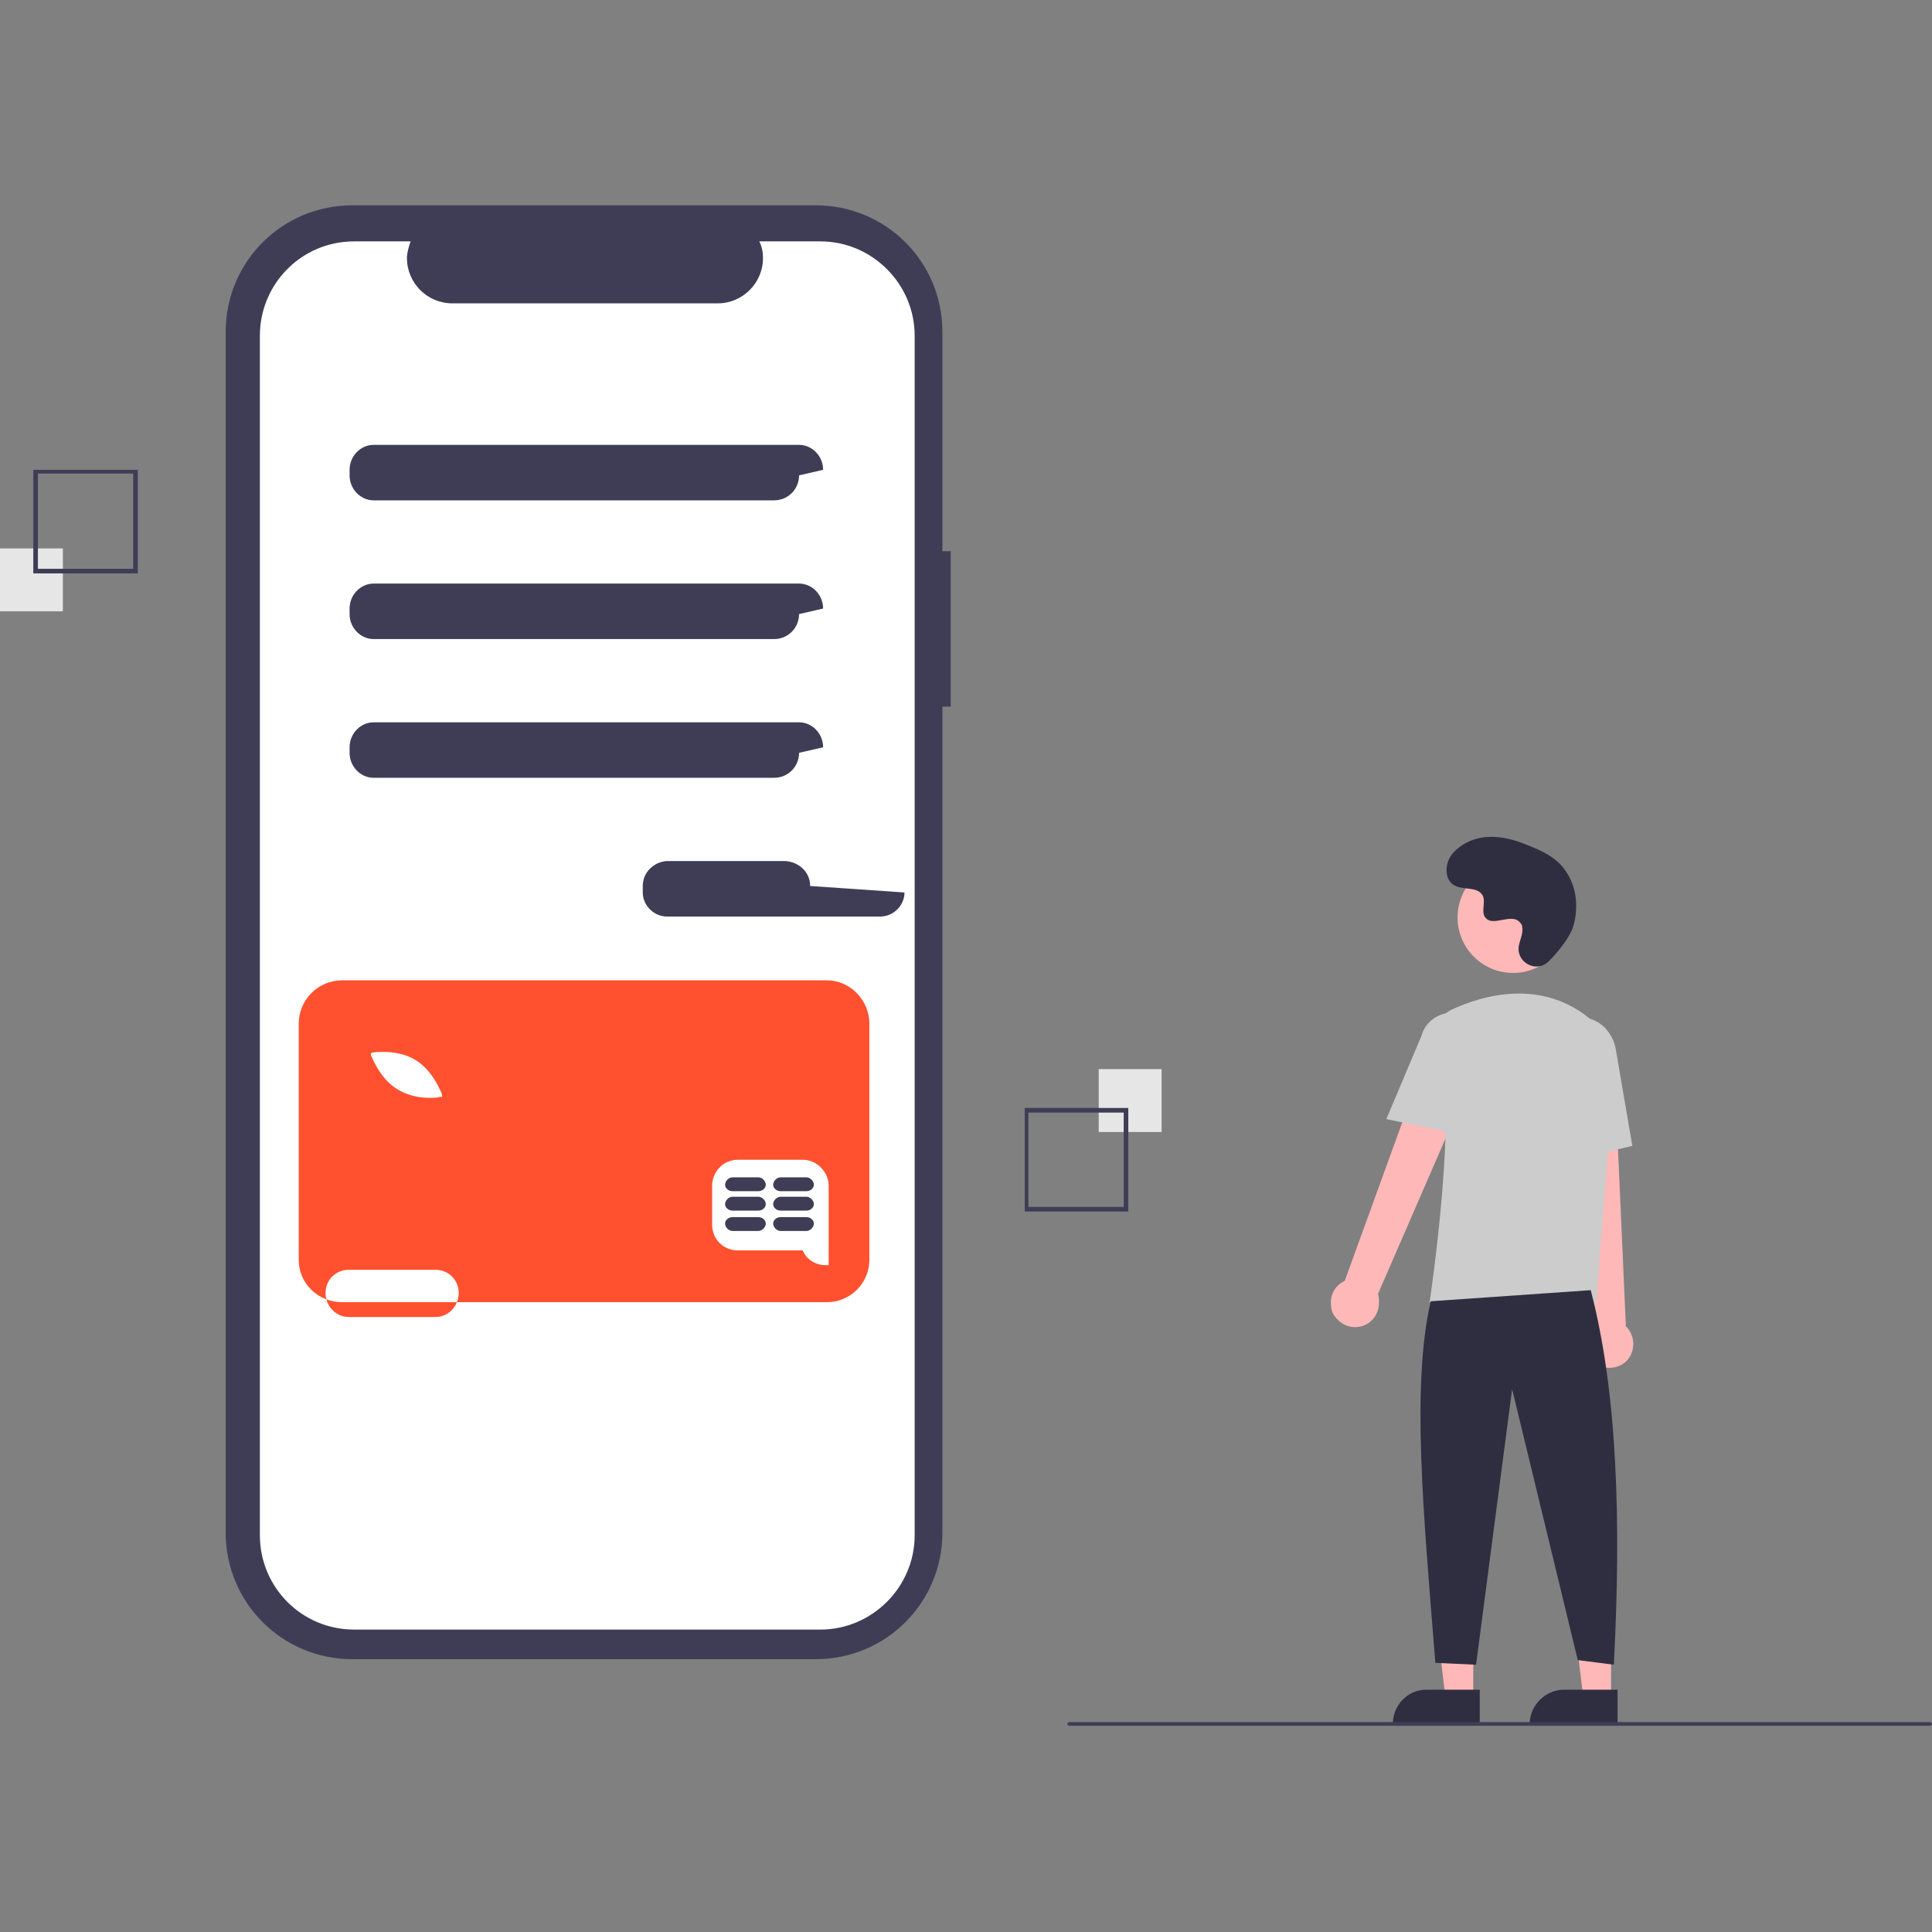 <?xml version="1.0" encoding="UTF-8"?>
<!DOCTYPE svg PUBLIC "-//W3C//DTD SVG 1.1//EN" "http://www.w3.org/Graphics/SVG/1.1/DTD/svg11.dtd">
<!-- Creator: CorelDRAW 2020 (64-Bit) -->
<svg xmlns="http://www.w3.org/2000/svg" xml:space="preserve" width="1500px" height="1500px" version="1.1" style="shape-rendering:geometricPrecision; text-rendering:geometricPrecision; image-rendering:optimizeQuality; fill-rule:evenodd; clip-rule:evenodd"
viewBox="0 0 20.89 20.89"
 xmlns:xlink="http://www.w3.org/1999/xlink"
 xmlns:xodm="http://www.corel.com/coreldraw/odm/2003">
 <rect x="0" y="0" width="20.89" height="20.89" fill="#808080" stroke="none"/>
 <defs>
  <style type="text/css">
   <![CDATA[
    .fil7 {fill:none}
    .fil5 {fill:#2F2E41;fill-rule:nonzero}
    .fil0 {fill:#3F3D56;fill-rule:nonzero}
    .fil6 {fill:#CCCCCC;fill-rule:nonzero}
    .fil3 {fill:#E6E6E6;fill-rule:nonzero}
    .fil2 {fill:#FF512F;fill-rule:nonzero}
    .fil4 {fill:#FFB8B8;fill-rule:nonzero}
    .fil1 {fill:white;fill-rule:nonzero}
   ]]>
  </style>
   <clipPath id="id0">
    <path d="M0 0l20.89 0 0 20.89 -20.89 0 0 -20.89z"/>
   </clipPath>
 </defs>
 <g id="Layer_x0020_1">
  <g>
  </g>
  <g style="clip-path:url(#id0)">
   <g>
    <g id="_2415196245056">
     <path class="fil0" d="M10.28 5.96l-0.09 0 0 -2.37c0,0 0,0 0,0 0,-0.76 -0.61,-1.37 -1.37,-1.37l-5.01 0c0,0 0,0 0,0 -0.76,0 -1.37,0.61 -1.37,1.37l0 12.98c0,0 0,0 0,0 0,0.76 0.61,1.37 1.37,1.37l5.01 0c0,0 0,0 0,0 0.76,0 1.37,-0.61 1.37,-1.37l0 -8.93 0.09 0 0 -1.68z"/>
     <path class="fil1" d="M8.87 2.61l-0.66 0c0.03,0.06 0.04,0.12 0.04,0.18 0,0.27 -0.22,0.49 -0.49,0.49l-2.87 0c-0.27,0 -0.49,-0.22 -0.49,-0.49 0,-0.06 0.02,-0.12 0.04,-0.18l-0.61 0c0,0 0,0 0,0 -0.57,0 -1.02,0.46 -1.02,1.02l0 12.97c0,0 0,0 0,0 0,0.56 0.45,1.02 1.02,1.02 0,0 0,0 0,0l5.04 0c0,0 0,0 0,0 0.56,0 1.02,-0.46 1.02,-1.02l0 -12.97c0,0 0,0 0,0 0,-0.56 -0.46,-1.02 -1.02,-1.02 0,0 0,0 0,0l0 0zm0.91 7.04c0,0.14 -0.12,0.26 -0.26,0.26l-2.31 0c-0.14,0 -0.26,-0.12 -0.26,-0.26l0 -0.07c0,-0.15 0.12,-0.26 0.26,-0.27l1.28 0c0.15,0.01 0.27,0.12 0.27,0.27l1.02 0.07zm-1.14 -1.51c0,0.15 -0.12,0.27 -0.27,0.27l-4.33 0c-0.14,0 -0.26,-0.12 -0.26,-0.27l0 -0.06c0,-0.15 0.12,-0.27 0.26,-0.27l4.6 0c0.14,0 0.26,0.12 0.26,0.27l-0.26 0.06zm0 -1.5c0,0.15 -0.12,0.27 -0.27,0.27l-4.33 0c-0.14,0 -0.26,-0.12 -0.26,-0.27l0 -0.06c0,-0.15 0.12,-0.27 0.26,-0.27l4.6 0c0.14,0 0.26,0.12 0.26,0.27l-0.26 0.06zm0 -1.5c0,0.15 -0.12,0.27 -0.27,0.27l-4.33 0c-0.14,0 -0.26,-0.12 -0.26,-0.27l0 -0.06c0,-0.15 0.12,-0.27 0.26,-0.27l4.6 0c0.14,0 0.26,0.12 0.26,0.27l-0.26 0.06z"/>
     <circle class="fil1" cx="4.14" cy="7.43" r="0.15"/>
     <circle class="fil1" cx="4.65" cy="7.43" r="0.15"/>
     <circle class="fil1" cx="5.16" cy="7.43" r="0.15"/>
     <circle class="fil1" cx="5.67" cy="7.43" r="0.15"/>
     <circle class="fil1" cx="7.32" cy="8.6" r="0.15"/>
     <circle class="fil1" cx="7.83" cy="8.6" r="0.15"/>
     <circle class="fil1" cx="8.34" cy="8.6" r="0.15"/>
     <path class="fil2" d="M8.94 10.6l-5.24 0c0,0 0,0 0,0 -0.26,0 -0.47,0.21 -0.47,0.47l0 2.55c0,0.26 0.21,0.46 0.47,0.46l5.24 0c0.25,0 0.46,-0.2 0.46,-0.46l0 -2.55c0,0 0,0 0,0 0,-0.26 -0.21,-0.47 -0.46,-0.47l0 0zm-4.91 0.78c0.01,0 0.26,-0.04 0.46,0.08 0.2,0.12 0.28,0.36 0.29,0.37l0 0.03 -0.02 0c-0.04,0.01 -0.07,0.01 -0.11,0.01 0,0 0,0 -0.01,0 0,0 0,0 -0.01,0 -0.11,0 -0.23,-0.03 -0.33,-0.09 -0.2,-0.12 -0.28,-0.36 -0.29,-0.37l0 -0.02 0.02 -0.01zm1.75 2.86l-2.01 0c-0.14,0 -0.25,-0.12 -0.25,-0.26 0,-0.14 0.11,-0.25 0.25,-0.25l0.94 0c0.14,0 0.25,0.11 0.25,0.25 0,0.14 -0.11,0.26 -0.25,0.26l1.07 0zm3.18 -0.56c-0.01,0 -0.02,0 -0.03,0 -0.11,0 -0.21,-0.06 -0.25,-0.16l-0.7 0c-0.16,0 -0.28,-0.12 -0.28,-0.28l0 -0.42c0,-0.15 0.12,-0.28 0.28,-0.28l0.7 0c0.15,0 0.28,0.13 0.28,0.28l0 0.86z"/>
     <path class="fil0" d="M8.2 13.16l-0.28 0c-0.04,0 -0.08,0.03 -0.08,0.07 0,0.04 0.04,0.08 0.08,0.08l0.28 0c0.04,0 0.08,-0.04 0.08,-0.08 0,-0.04 -0.04,-0.07 -0.08,-0.07l0 0z"/>
     <path class="fil0" d="M8.72 13.16l-0.28 0c-0.04,0 -0.08,0.03 -0.08,0.07 0,0.04 0.04,0.08 0.08,0.08l0.28 0c0.04,0 0.08,-0.04 0.08,-0.08 0,-0.04 -0.04,-0.07 -0.08,-0.07l0 0z"/>
     <path class="fil0" d="M8.2 12.94l-0.28 0c-0.04,0 -0.08,0.04 -0.08,0.08 0,0.04 0.04,0.07 0.08,0.07l0.28 0c0.04,0 0.08,-0.03 0.08,-0.07 0,-0.04 -0.04,-0.08 -0.08,-0.08l0 0z"/>
     <path class="fil0" d="M8.72 12.94l-0.28 0c-0.04,0 -0.08,0.04 -0.08,0.08 0,0.04 0.04,0.07 0.08,0.07l0.28 0c0.04,0 0.08,-0.03 0.08,-0.07 0,-0.04 -0.04,-0.08 -0.08,-0.08l0 0z"/>
     <path class="fil0" d="M8.2 12.73l-0.28 0c-0.04,0 -0.08,0.04 -0.08,0.08 0,0.04 0.04,0.07 0.08,0.07l0.28 0c0.04,0 0.08,-0.03 0.08,-0.07 0,-0.04 -0.04,-0.08 -0.08,-0.08l0 0z"/>
     <path class="fil0" d="M8.72 12.73l-0.28 0c-0.04,0 -0.08,0.04 -0.08,0.08 0,0.04 0.04,0.07 0.08,0.07l0.28 0c0.04,0 0.08,-0.03 0.08,-0.07 0,-0.04 -0.04,-0.08 -0.08,-0.08l0 0z"/>
     <rect class="fil3" x="11.88" y="11.56" width="0.68" height="0.68"/>
     <path class="fil0" d="M11.08 11.98l1.12 0 0 1.12 -1.12 0 0 -1.12zm1.07 0.05l-1.03 0 0 1.02 1.03 0 0 -1.02z"/>
     <rect class="fil3" y="5.93" width="0.68" height="0.68"/>
     <path class="fil0" d="M1.49 6.2l-1.13 0 0 -1.12 1.13 0 0 1.12zm-1.08 -0.05l1.03 0 0 -1.03 -1.03 0 0 1.03z"/>
     <polygon class="fil4" points="15.93,18.36 15.63,18.36 15.49,17.2 15.93,17.2 "/>
     <path class="fil5" d="M15.42 18.27l0.58 0 0 0.37 -0.94 0 0 0c0,0 0,0 0,0 0,-0.2 0.16,-0.37 0.36,-0.37l0 0z"/>
     <polygon class="fil4" points="17.42,18.36 17.12,18.36 16.98,17.2 17.42,17.2 "/>
     <path class="fil5" d="M16.91 18.27l0.58 0 0 0.37 -0.95 0 0 0c0,0 0,0 0,0 0,-0.2 0.17,-0.37 0.37,-0.37l0 0z"/>
     <path class="fil4" d="M14.43 14.23c-0.03,-0.04 -0.04,-0.09 -0.04,-0.15 0,-0.1 0.06,-0.19 0.15,-0.23l1.02 -2.81 0.5 0.28 -1.16 2.67c0.01,0.03 0.01,0.06 0.01,0.1 0,0.14 -0.11,0.26 -0.26,0.26 -0.09,0 -0.17,-0.05 -0.22,-0.12l0 0z"/>
     <path class="fil4" d="M17.27 14.76c-0.08,-0.05 -0.13,-0.14 -0.13,-0.23 0,-0.06 0.02,-0.12 0.06,-0.17l-0.32 -2.96 0.57 0.02 0.13 2.92c0.05,0.05 0.08,0.12 0.08,0.19 0,0.15 -0.11,0.26 -0.26,0.26 -0.05,0 -0.09,-0.01 -0.13,-0.03l0 0z"/>
     <circle class="fil4" cx="16.36" cy="9.92" r="0.6"/>
     <path class="fil6" d="M17.26 14.08l-1.8 0 0 -0.01c0,-0.02 0.32,-2.11 0.09,-2.79 -0.01,-0.03 -0.02,-0.06 -0.02,-0.1 0,-0.11 0.06,-0.21 0.16,-0.26l0 0c0.34,-0.16 0.99,-0.35 1.53,0.12 0.15,0.13 0.23,0.32 0.23,0.52 0,0.02 0,0.03 0,0.05l-0.19 2.47z"/>
     <path class="fil6" d="M15.8 12.27l-0.81 -0.17 0.38 -0.9c0.04,-0.15 0.18,-0.25 0.33,-0.25 0.19,0 0.34,0.15 0.34,0.34 0,0.03 0,0.05 -0.01,0.08l-0.23 0.9z"/>
     <path class="fil6" d="M16.85 12.58l-0.05 -1.12c-0.04,-0.22 0.08,-0.41 0.27,-0.45 0.18,-0.03 0.36,0.12 0.4,0.33l0.18 1.05 -0.8 0.19z"/>
     <path class="fil5" d="M17.2 13.95c0.29,1.11 0.33,2.51 0.25,4.05l-0.39 -0.05 -0.71 -2.93 -0.39 2.98 -0.44 -0.02c-0.13,-1.62 -0.26,-3 -0.05,-3.91l1.73 -0.12z"/>
     <path class="fil5" d="M16.75 10.39c-0.11,0.12 -0.31,0.05 -0.33,-0.11 0,-0.01 0,-0.01 0,-0.02 0,0 0,-0.01 0,-0.02 0.01,-0.07 0.05,-0.14 0.04,-0.21 0,-0.02 -0.01,-0.04 -0.02,-0.05 -0.09,-0.12 -0.3,0.05 -0.38,-0.06 -0.05,-0.06 0.01,-0.17 -0.03,-0.24 -0.06,-0.1 -0.21,-0.05 -0.31,-0.11 -0.1,-0.06 -0.1,-0.22 -0.03,-0.32 0.09,-0.12 0.24,-0.19 0.39,-0.2 0.15,-0.01 0.3,0.03 0.44,0.09 0.16,0.06 0.32,0.14 0.41,0.28 0.12,0.17 0.14,0.4 0.08,0.6 -0.04,0.12 -0.16,0.27 -0.26,0.37z"/>
     <path class="fil0" d="M20.86 18.66l-9.29 0c-0.02,0 -0.03,-0.01 -0.03,-0.02 0,-0.01 0.01,-0.02 0.03,-0.02l9.29 0c0.02,0 0.03,0.01 0.03,0.02 0,0.01 -0.01,0.02 -0.03,0.02l0 0z"/>
    </g>
   </g>
  </g>
  <polygon class="fil7" points="0,0 20.89,0 20.89,20.89 0,20.89 "/>
 </g>
</svg>
